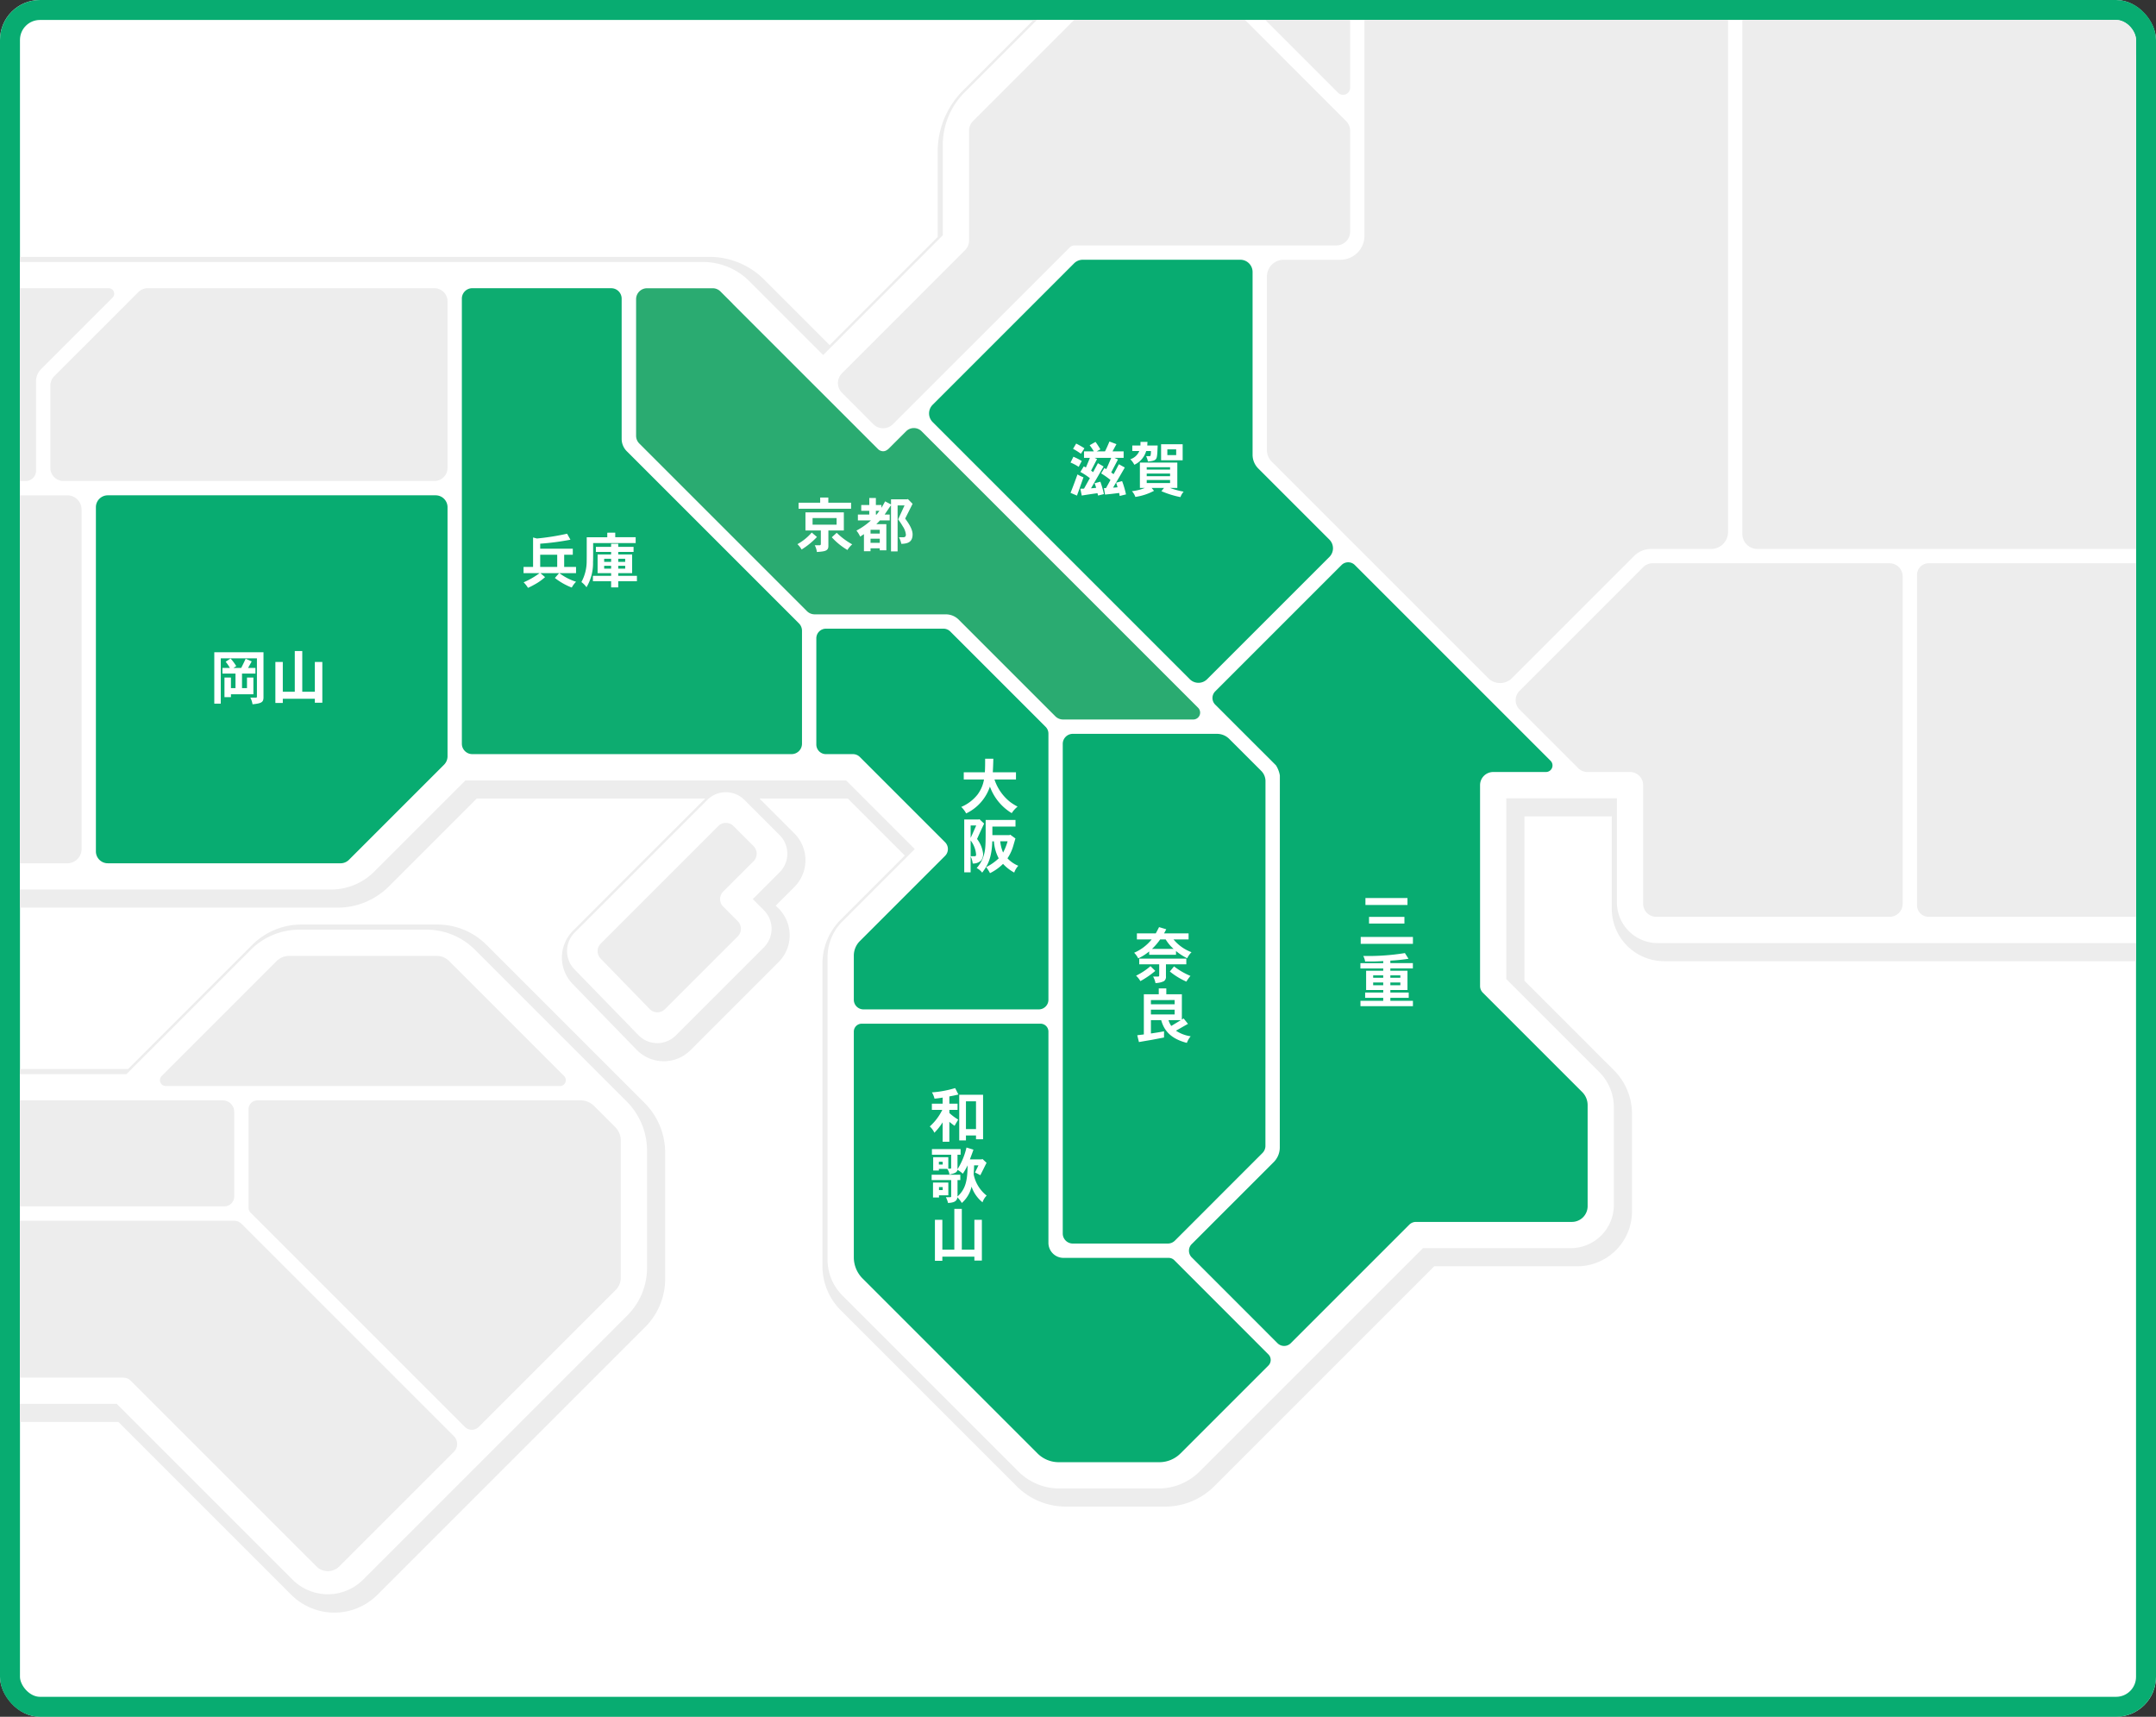 <svg id="グループ_194" data-name="グループ 194" xmlns="http://www.w3.org/2000/svg" xmlns:xlink="http://www.w3.org/1999/xlink" width="540" height="430" viewBox="0 0 540 430">
  <rect x="0" y="0" width="540" height="430" fill="#333333" stroke="none"/>
  <defs>
    <clipPath id="clip-path">
      <rect id="長方形_181" data-name="長方形 181" width="530" height="398.907" rx="10" fill="none"/>
    </clipPath>
    <clipPath id="clip-path-3">
      <rect id="長方形_183" data-name="長方形 183" width="530" height="398.907" rx="5" fill="none"/>
    </clipPath>
  </defs>
  <g id="長方形_185" data-name="長方形 185" fill="#fff" stroke="#08ac71" stroke-width="5">
    <rect width="540" height="430" rx="10" stroke="none"/>
    <rect x="2.5" y="2.5" width="535" height="425" rx="7.5" fill="none"/>
  </g>
  <g id="グループ_193" data-name="グループ 193" transform="translate(5 4.998)">
    <g id="グループ_186" data-name="グループ 186" transform="translate(0 0.002)">
      <g id="グループ_185" data-name="グループ 185" transform="translate(0 0)" clip-path="url(#clip-path)">
        <path id="パス_3160" data-name="パス 3160" d="M156.409,1412.377l-39.532-39.532a17.353,17.353,0,0,0-12.352-5.116h-34a17.4,17.4,0,0,0-12.384,5.13l-31.057,31.057H0v88.4H24.664l43.275,43.275a15.279,15.279,0,0,0,21.608,0l67.02-67.02a17.071,17.071,0,0,0,5.033-12.15v-31.511a17.607,17.607,0,0,0-5.191-12.532" transform="translate(0 -1141.158)" fill="#ededed"/>
        <path id="パス_3161" data-name="パス 3161" d="M253.871,0,236.192,17.683a21.648,21.648,0,0,0-6.336,15.3V54.359L202.8,81.435,186.411,65.047a19.361,19.361,0,0,0-13.78-5.708H0v163H79.5a18.189,18.189,0,0,0,12.947-5.363l21.973-21.972h57.228l-33.126,33.126a9.484,9.484,0,0,0-.1,13.316l16.022,16.487a9.484,9.484,0,0,0,6.734,2.874h.068a9.484,9.484,0,0,0,6.706-2.778l22.06-22.06a9.484,9.484,0,0,0,0-13.412l-.724-.724,4.672-4.672a9.484,9.484,0,0,0,0-13.413l-8.744-8.744h22.123l14.286,14.286L205.6,225.318a15.632,15.632,0,0,0-4.608,11.126v75.639a15.63,15.63,0,0,0,4.609,11.126l44.021,44.021A17.387,17.387,0,0,0,262,372.356h24.787a17.387,17.387,0,0,0,12.375-5.126l55.062-55.062h35.8a13.748,13.748,0,0,0,13.732-13.732V274.012a15.4,15.4,0,0,0-4.541-10.963l-22.4-22.4v-41.17h21.881v23.156a13.129,13.129,0,0,0,13.115,13.115H530V0Z" transform="translate(0 -0.002)" fill="#ededed"/>
      </g>
    </g>
    <g id="グループ_188" data-name="グループ 188" transform="translate(0 0.002)">
      <g id="グループ_187" data-name="グループ 187" transform="translate(0 0)" clip-path="url(#clip-path)">
        <path id="パス_3162" data-name="パス 3162" d="M871.589,1169.578a6.575,6.575,0,0,0-9.3,0l-33.205,33.206a6.575,6.575,0,0,0-.066,9.231l16.022,16.487a6.576,6.576,0,0,0,4.668,1.992h.047a6.574,6.574,0,0,0,4.649-1.926l22.059-22.059a6.575,6.575,0,0,0,0-9.3l-2.782-2.781,6.729-6.729a6.575,6.575,0,0,0,0-9.3Z" transform="translate(-690.137 -974.225)" fill="#fff"/>
        <path id="パス_3163" data-name="パス 3163" d="M151.925,1418.455l-37.938-37.938a17.166,17.166,0,0,0-12.219-5.061H70.028a17.212,17.212,0,0,0-12.251,5.075l-31.112,31.112H0v82.58H24.239l44.04,44.04a12.508,12.508,0,0,0,17.668,0l66.136-66.136a16.884,16.884,0,0,0,4.978-12.017v-29.256a17.421,17.421,0,0,0-5.136-12.4" transform="translate(0 -1147.605)" fill="#fff"/>
        <path id="パス_3164" data-name="パス 3164" d="M254.727,0,236.621,18.11a18.615,18.615,0,0,0-5.485,13.246V53.934L201.17,83.921,182.724,65.475A16.471,16.471,0,0,0,171,60.619H0V217.8H77.87a15.3,15.3,0,0,0,10.89-4.511l22.824-22.825h95.333l17.195,17.195L206.03,225.746a12.741,12.741,0,0,0-3.756,9.069v75.639a12.741,12.741,0,0,0,3.757,9.069l44.021,44.021a14.5,14.5,0,0,0,10.318,4.274h24.787a14.5,14.5,0,0,0,10.318-4.274l55.914-55.914h37a10.835,10.835,0,0,0,10.823-10.823V272.383a12.513,12.513,0,0,0-3.689-8.906l-23.25-23.25V194.943h27.7v26.066a10.217,10.217,0,0,0,10.205,10.205H530V0Z" transform="translate(0 -0.002)" fill="#fff"/>
      </g>
    </g>
    <g id="グループ_190" data-name="グループ 190" transform="translate(0 0.002)">
      <g id="グループ_189" data-name="グループ 189" transform="translate(0 0)" clip-path="url(#clip-path-3)">
        <path id="パス_3165" data-name="パス 3165" d="M1474.8,432.66l-17.817-17.819a4.858,4.858,0,0,1-1.423-3.435V365.628a3.065,3.065,0,0,0-3.065-3.065H1413.02a3.065,3.065,0,0,0-2.167.9l-35.422,35.423a3.065,3.065,0,0,0,0,4.335l64.405,64.406a3.065,3.065,0,0,0,4.335,0l30.63-30.63a3.065,3.065,0,0,0,0-4.335" transform="translate(-1146.834 -302.503)" fill="#08ac71"/>
        <path id="パス_3166" data-name="パス 3166" d="M976.3,487.292h32.86a4.537,4.537,0,0,1,3.208,1.329l24.206,24.207a2.744,2.744,0,0,0,1.939.8h32.6a1.722,1.722,0,0,0,1.218-2.94l-69.256-69.255a2.743,2.743,0,0,0-3.876,0l-4.493,4.48a1.685,1.685,0,0,1-.227.15,1.629,1.629,0,0,1-1.647.255,1.75,1.75,0,0,1-.659-.407L955.8,409.552c-.031-.03-.047-.071-.075-.1l-3.038-3.04a2.743,2.743,0,0,0-1.94-.8H934.308a2.743,2.743,0,0,0-2.743,2.743V442.56a2.743,2.743,0,0,0,.8,1.939l41.991,41.99a2.743,2.743,0,0,0,1.939.8" transform="translate(-777.246 -338.414)" fill="#2aab71"/>
        <path id="パス_3167" data-name="パス 3167" d="M1342.579,1625.294l22.01-22.01a1.981,1.981,0,0,0,0-2.8l-23.568-23.59a1.98,1.98,0,0,0-1.4-.581h-26.349a3.775,3.775,0,0,1-3.775-3.775v-52.9a1.981,1.981,0,0,0-1.981-1.981h-44.78a1.981,1.981,0,0,0-1.981,1.981v56.542a7.5,7.5,0,0,0,2.2,5.3l43.807,43.808a7.5,7.5,0,0,0,5.3,2.2h25.217a7.5,7.5,0,0,0,5.3-2.2" transform="translate(-1051.904 -1266.253)" fill="#08ac71"/>
        <path id="パス_3168" data-name="パス 3168" d="M1627.412,1182.579l.016-91.353a3.629,3.629,0,0,0-1.064-2.568l-6.563-6.563-1.455-1.453a4.334,4.334,0,0,0-3.062-1.267h-36.115a2.52,2.52,0,0,0-2.52,2.52v122.627a2.52,2.52,0,0,0,2.52,2.521h23.793a2.521,2.521,0,0,0,1.783-.739l21.929-21.945a2.521,2.521,0,0,0,.738-1.781" transform="translate(-1315.469 -900.571)" fill="#08ac71"/>
        <path id="パス_3169" data-name="パス 3169" d="M1856.88,872.509a1.645,1.645,0,0,0,1.163-2.807l-13.918-13.918-35.114-35.116a2.351,2.351,0,0,0-3.324,0l-31.642,31.642a2.35,2.35,0,0,0,0,3.324l7.118,7.117,8.09,8.079a6.853,6.853,0,0,1,.981,2.538l-.016,93.27a5.2,5.2,0,0,1-1.646,3.7l-20.415,20.413a2.35,2.35,0,0,0,0,3.323l21.487,21.5a2.351,2.351,0,0,0,3.325,0l29.689-29.689a2.35,2.35,0,0,1,1.662-.688h39.056a3.944,3.944,0,0,0,3.944-3.944V955.943a4.619,4.619,0,0,0-1.353-3.266l-24.9-24.9a2.351,2.351,0,0,1-.688-1.662V875.8a3.291,3.291,0,0,1,3.292-3.291Z" transform="translate(-1474.677 -684.145)" fill="#08ac71"/>
        <path id="パス_3170" data-name="パス 3170" d="M670.74,405.6a2.609,2.609,0,0,0-2.609,2.609v111.48a2.609,2.609,0,0,0,2.609,2.609h79.974a2.609,2.609,0,0,0,2.609-2.609V491.4a2.61,2.61,0,0,0-.764-1.845l-43.117-43.117a4.4,4.4,0,0,1-1.289-3.113V408.213a2.609,2.609,0,0,0-2.609-2.609Z" transform="translate(-557.452 -338.414)" fill="#0dac70"/>
        <path id="パス_3171" data-name="パス 3171" d="M903.636,1214.826,874.2,1244.261a2.686,2.686,0,0,0-.027,3.77l12.279,12.635a2.685,2.685,0,0,0,3.825.027l18.234-18.235a2.685,2.685,0,0,0,0-3.8l-3.633-3.633a2.686,2.686,0,0,1,0-3.8l7.58-7.58a2.685,2.685,0,0,0,0-3.8l-5.026-5.026a2.686,2.686,0,0,0-3.8,0" transform="translate(-728.729 -1012.928)" fill="#ededed"/>
        <path id="パス_3172" data-name="パス 3172" d="M1215.867,1015.735h43.919a2.412,2.412,0,0,0,2.412-2.412V946.667a2.411,2.411,0,0,0-.706-1.705l-23.875-23.875a2.41,2.41,0,0,0-1.705-.707h-29.435a2.412,2.412,0,0,0-2.412,2.412v26.6a2.412,2.412,0,0,0,2.412,2.412h6.772a2.412,2.412,0,0,1,1.705.706l21.358,21.358a2.411,2.411,0,0,1,0,3.411l-21.346,21.346a5.157,5.157,0,0,0-1.51,3.646v11.052a2.412,2.412,0,0,0,2.412,2.412" transform="translate(-1004.605 -767.915)" fill="#08ac71"/>
        <path id="パス_3184" data-name="パス 3184" d="M2316.408,821.475h-20.694a3.292,3.292,0,0,0-2.328.964l-31,31a3.292,3.292,0,0,0,0,4.656l14.7,14.7a3.292,3.292,0,0,0,2.328.964h10.648a3.293,3.293,0,0,1,3.293,3.293v29.686a3.292,3.292,0,0,0,3.292,3.292h58.424a3.292,3.292,0,0,0,3.293-3.292V824.767a3.293,3.293,0,0,0-3.293-3.292Z" transform="translate(-1886.807 -685.394)" fill="#ededed"/>
        <path id="パス_3185" data-name="パス 3185" d="M45.957,450.6a3.29,3.29,0,0,0,3.289,3.29h92.9a3.29,3.29,0,0,0,3.289-3.29V408.894a3.29,3.29,0,0,0-3.289-3.29H70.331a3.29,3.29,0,0,0-2.326.963L46.92,427.651a3.29,3.29,0,0,0-.963,2.326Z" transform="translate(-38.344 -338.414)" fill="#ededed"/>
        <path id="パス_3186" data-name="パス 3186" d="M117.791,810.9h58.293a2.981,2.981,0,0,0,2.108-.873l23.817-23.817a2.981,2.981,0,0,0,.873-2.108V721.716a2.981,2.981,0,0,0-2.981-2.981H117.791a2.981,2.981,0,0,0-2.981,2.981v86.2a2.981,2.981,0,0,0,2.981,2.981" transform="translate(-95.791 -599.673)" fill="#08ac71"/>
        <path id="パス_3187" data-name="パス 3187" d="M312.872,1445.211l-28.78-28.78a4.448,4.448,0,0,0-3.145-1.3H244a4.448,4.448,0,0,0-3.145,1.3l-28.78,28.78a1.472,1.472,0,0,0,1.041,2.512h98.713a1.472,1.472,0,0,0,1.041-2.512" transform="translate(-176.584 -1180.705)" fill="#ededed"/>
        <path id="パス_3188" data-name="パス 3188" d="M345.606,1660.441a1.714,1.714,0,0,0,.5,1.212l53.685,53.685a2.456,2.456,0,0,0,3.473,0l34.318-34.318a4.3,4.3,0,0,0,1.26-3.041v-34.391a4.683,4.683,0,0,0-1.372-3.312l-5.358-5.358a4.684,4.684,0,0,0-3.312-1.372H347.85a2.245,2.245,0,0,0-2.244,2.245Z" transform="translate(-288.355 -1362.943)" fill="#ededed"/>
        <path id="パス_3189" data-name="パス 3189" d="M1909.758,0V54.056a6.006,6.006,0,0,1-6.006,6.006h-14.212a4.213,4.213,0,0,0-4.213,4.213v43.412a4.212,4.212,0,0,0,1.234,2.979l20.385,20.387.007,0,33.8,33.8a4.213,4.213,0,0,0,5.958,0l30.6-30.6a6.006,6.006,0,0,1,4.246-1.759h15.049a4.213,4.213,0,0,0,4.213-4.213V0Z" transform="translate(-1573.014 -0.002)" fill="#ededed"/>
        <path id="パス_3190" data-name="パス 3190" d="M1365.023,53.032V27.757a3.444,3.444,0,0,0-1.008-2.434L1338.7,0h-42.813l-25.3,25.308a3.442,3.442,0,0,0-1.008,2.434V55.229a3.444,3.444,0,0,1-1.008,2.434l-30.826,30.846a3.443,3.443,0,0,0,0,4.868l7.876,7.881a3.443,3.443,0,0,0,4.87,0L1294.771,57a1.794,1.794,0,0,1,1.268-.526h65.541a3.443,3.443,0,0,0,3.443-3.443" transform="translate(-1031.866 -0.002)" fill="#ededed"/>
        <path id="パス_3191" data-name="パス 3191" d="M1904.119,16.982V0h-21.25L1901.1,18.233a1.77,1.77,0,0,0,3.022-1.251" transform="translate(-1570.962 -0.002)" fill="#ededed"/>
        <path id="パス_3192" data-name="パス 3192" d="M2702.776,0h-98.606V128.721a3.775,3.775,0,0,0,3.775,3.774h94.831Z" transform="translate(-2172.777 -0.002)" fill="#ededed"/>
        <path id="パス_3193" data-name="パス 3193" d="M2923.143,821.475H2871.2a2.913,2.913,0,0,0-2.913,2.913v82.727a2.913,2.913,0,0,0,2.913,2.913h51.94Z" transform="translate(-2393.143 -685.394)" fill="#ededed"/>
        <path id="パス_3194" data-name="パス 3194" d="M0,1660.1H51.181a2.483,2.483,0,0,0,2.483-2.483v-21.191a2.878,2.878,0,0,0-2.878-2.878H29.394l0,0H0Z" transform="translate(0 -1362.943)" fill="#ededed"/>
        <path id="パス_3195" data-name="パス 3195" d="M15.431,807.333V722.3a3.564,3.564,0,0,0-3.564-3.564H0V810.9H11.867a3.564,3.564,0,0,0,3.564-3.564" transform="translate(0 -599.673)" fill="#ededed"/>
        <path id="パス_3196" data-name="パス 3196" d="M108.695,1869.472l-7.785-7.785L55.52,1816.3a2.748,2.748,0,0,0-1.943-.8H0v39.3H25.827a2.747,2.747,0,0,1,1.943.8l46.493,46.493a4.034,4.034,0,0,0,5.705,0l28.726-28.726a2.748,2.748,0,0,0,0-3.886" transform="translate(0 -1514.746)" fill="#ededed"/>
        <path id="パス_3197" data-name="パス 3197" d="M0,453.888H1.444a2.582,2.582,0,0,0,2.582-2.582V428.942a4.376,4.376,0,0,1,1.282-3.094l17.887-17.886a1.381,1.381,0,0,0-.976-2.357H0Z" transform="translate(0 -338.414)" fill="#ededed"/>
        <path id="パス_3198" data-name="パス 3198" d="M1.32-11.925V.945H2.94V-10.4H12V-.8c0,.165-.075.24-.225.24H10.35A5.585,5.585,0,0,1,10.9,1.11c2.385-.225,2.7-.6,2.745-1.665v-11.37Zm8.46,3.93c.315-.555.6-1.065.915-1.635L9.18-10.3c-.36.795-.72,1.53-1.125,2.31H6.105l.72-.465a13.241,13.241,0,0,0-1.425-1.9l-1.23.81a11.493,11.493,0,0,1,1.065,1.56H3.36v1.41H6.63V-2.94H5.49V-5.58H3.87v4.9H5.49v-.72h5.625V-5.58H9.51v2.64H8.265V-6.585h3.36v-1.41Zm11.7-4.23v10.2h-3v-7.47H16.62V.78h1.86V-.27h8.025V.72H28.38V-9.495H26.505v7.47h-3.15v-10.2Z" transform="translate(47.352 170.291)" fill="#fff"/>
        <path id="パス_3201" data-name="パス 3201" d="M8.265-9c.06-.93.105-2.115.135-3.405H6.345c0,1.32,0,2.445-.075,3.405H.99v1.8H6.06A8.8,8.8,0,0,1,4.44-3.42,10.375,10.375,0,0,1,.36-.33,6.244,6.244,0,0,1,1.59,1.3a11.491,11.491,0,0,0,5.955-6.72,12.877,12.877,0,0,0,5.46,6.645,7.024,7.024,0,0,1,1.47-1.635A13.131,13.131,0,0,1,12.6-1.575,11.971,11.971,0,0,1,8.685-7.2H14.07V-9ZM4.9,2.73l-.12.09H1.11V16.05h1.6V12.06a5.526,5.526,0,0,1,.525,1.785,2.783,2.783,0,0,0,2.115-.78,2.775,2.775,0,0,0,.495-1.59A7.505,7.505,0,0,0,4.32,7.7c.855-1.89.945-2.1,1.77-3.855Zm1.575.21V4.7c0,4.155,0,5.565-.465,7.08a8.116,8.116,0,0,1-1.785,3.2,4.15,4.15,0,0,1,1.38,1.155c1.29-1.74,2.37-3.4,2.535-7.845H8.55a10.436,10.436,0,0,0,1.2,4.26,13.722,13.722,0,0,1-3.135,2.2A10.572,10.572,0,0,1,7.56,16.26a12.278,12.278,0,0,0,3.27-2.325,10.794,10.794,0,0,0,2.8,2.175,4.878,4.878,0,0,1,1.02-1.7A7.586,7.586,0,0,1,11.94,12.54a10.909,10.909,0,0,0,1.41-2.985c.09-.285.48-1.665.585-1.98l-1.32-.96-.165.12H8.16V4.59h5.79V2.94ZM2.715,8.07A6.614,6.614,0,0,1,4.08,11.625c0,.36-.21.4-.405.4h-.96Zm0-3.75H4.11C3.39,5.955,3,6.84,2.715,7.425ZM11.97,8.28a13.843,13.843,0,0,1-1.125,2.82,9.5,9.5,0,0,1-.72-2.82Z" transform="translate(235.396 197.439)" fill="#fff"/>
        <path id="パス_3199" data-name="パス 3199" d="M9.285-7.095v3.06H5.025v-3.06ZM8.7-1.275a16.39,16.39,0,0,0,4.23,2.4A6.014,6.014,0,0,1,14.01-.33,13.7,13.7,0,0,1,9.825-2.49H14V-4.035h-2.97v-3.06h2.16V-8.6H5.025v-1.26a65.3,65.3,0,0,0,7.575-1l-.84-1.5a61.578,61.578,0,0,1-7.56,1.2l-.96-.255v7.38H.855V-2.49h4.02a19.481,19.481,0,0,1-4,2.3A6.966,6.966,0,0,1,1.965,1.2,16.086,16.086,0,0,0,3.51.42,13.785,13.785,0,0,0,6.24-1.485l-1.155-1h4.68ZM22.785-9.84v.78h-3.81V-7.8h3.81v.63H19.4v4.68h3.39v.675h-4.56V-.45h4.56V1.08H24.57V-.45h4.68V-1.815H24.57V-2.49h3.48V-7.17H24.57V-7.8h3.84V-9.06H24.57v-.78Zm0,3.75v.78h-1.74v-.78Zm3.525,0v.78H24.57v-.78ZM22.785-4.335v.72h-1.74v-.72Zm3.525,0v.72H24.57v-.72Zm-4.485-8.28v1.14H16.68c0,5.01,0,5.52-.015,5.94a10.858,10.858,0,0,1-1.32,5.28,5.87,5.87,0,0,1,1.275,1.3,11.712,11.712,0,0,0,1.635-6.24c.03-.705.03-1.605.03-4.815h10.65v-1.47H23.82v-1.14Z" transform="translate(125.276 141.039)" fill="#fff"/>
        <path id="パス_3205" data-name="パス 3205" d="M8.025-10.635A21.009,21.009,0,0,0,6.81-12.51l-1.47.84a14.578,14.578,0,0,1,1.05,1.53H3.93V-8.5H5.4c-.285.735-.66,1.59-.99,2.4l-.54-.27L3.015-4.98A16.328,16.328,0,0,1,5.4-3.42C4.9-2.565,4.395-1.62,3.93-.8L3.015-.78,3.36.93C4.65.72,6.03.51,7.3.345l.15.585L8.91.57a22.816,22.816,0,0,0-.885-3.105l-1.455.39A11.512,11.512,0,0,1,6.975-1c-.405.045-.84.09-1.29.12.825-1.44,1.47-2.565,1.89-3.285.18-.315,1.05-1.83,1.26-2.175L7.41-7.17c-.39.75-.81,1.515-1.2,2.235L5.7-5.31C6.18-6.24,6.7-7.26,7.2-8.2l-.6-.3h4.14c-.39.93-.81,1.9-1.23,2.82l-.48-.27L8.22-4.62a21.915,21.915,0,0,1,2.34,1.65c-.375.69-.765,1.38-1.11,2.025L8.925-.93,9.195.69c1.23-.12,2.385-.255,3.54-.405l.135.75,1.575-.39a22.71,22.71,0,0,0-.975-3.33l-1.5.405c.165.45.27.81.36,1.14-.33.045-.75.075-1.125.09,1.005-1.695,2.325-3.96,2.94-5.04L12.66-6.915c-.42.81-.87,1.7-1.32,2.49l-.6-.42c.255-.525,1.455-2.79,1.695-3.255l-.885-.4h2.3V-10.14H11.07c.165-.285.84-1.545.99-1.8L10.3-12.6c-.345.825-.72,1.695-1.11,2.46H7.11Zm-6.84-.135A16.35,16.35,0,0,1,3.15-9.54L4.035-10.9a18.9,18.9,0,0,0-2.07-1.185ZM3.36-7.725A17.026,17.026,0,0,0,1.275-8.79L.555-7.335a11.411,11.411,0,0,1,2.04,1.08ZM2.175.945C2.34.405,2.445.18,2.55-.12c.165-.4.315-.9.525-1.5.18-.48.375-1.05.72-2.01a9.236,9.236,0,0,1-1.5-.735C1.725-2.79,1.155-1.23.555.255Zm23.31-7.11v.6h-5.85v-.6Zm0,1.59v.66h-5.85v-.66ZM17.925-7.32V-.975H19.17a11.649,11.649,0,0,1-3.24.81,4.114,4.114,0,0,1,.855,1.44,14.176,14.176,0,0,0,4.68-1.53l-.6-.72H23.97l-.66.81A23.44,23.44,0,0,0,28.08,1.32a4.412,4.412,0,0,1,.8-1.365,19.484,19.484,0,0,1-3.435-.93H27.3V-7.32Zm7.56,4.365v.75h-5.85v-.75Zm-7.41-9.555-.015.915H16.02v1.38h1.755a3.623,3.623,0,0,1-2.25,2.055A5.247,5.247,0,0,1,16.53-6.78a5.462,5.462,0,0,0,2.97-3.435h1.185a4,4,0,0,1-.1,1.14c-.03.105-.075.135-.33.135h-.765a6.191,6.191,0,0,1,.45,1.35c1.98-.165,2.175-.51,2.3-1.635.045-.36.075-.84.135-2.37H19.77l.06-.915Zm8.94,1.875v1.44H24.8v-1.44Zm-3.78-1.29v4.02h5.4v-4.02Z" transform="translate(262.577 118.188)" fill="#fff"/>
        <path id="パス_3200" data-name="パス 3200" d="M10.425-7.3v1.65H4.41V-7.3ZM2.625-8.73V-4.2H6.48V-.855c0,.225-.09.36-.27.36H4.95A4.668,4.668,0,0,1,5.49,1.2C7.395,1.05,8.37.975,8.37-.285V-4.2h3.87V-8.73Zm3.69-3.72v1.305H.9V-9.63H14.055v-1.515h-5.7V-12.45ZM4.2-3.675A13.282,13.282,0,0,1,.615-.765,6.178,6.178,0,0,1,1.665.57a19.15,19.15,0,0,0,3.84-3.135ZM9.225-2.49A16.878,16.878,0,0,0,13.14.69a6.146,6.146,0,0,1,1.2-1.41,17.684,17.684,0,0,1-3.885-2.895Zm13.35-9a16.892,16.892,0,0,1-.93,1.62v-.7h-1.38V-12.33h-1.65v1.755H16.6V-9.12h2.01v.945h-2.85V-6.72h3.27A16.994,16.994,0,0,1,15.4-4.17a7.541,7.541,0,0,1,.945,1.53c.33-.255.63-.435.93-.63V1h1.65V.27h2.31V.78h1.65V-5.775H20.37c.345-.33.63-.615.915-.945H23.73V-8.175H22.455c.225-.315,1.32-1.98,1.6-2.34V1.05h1.65V-10.47h1.74c-.24.51-1.365,2.955-1.6,3.5A16.367,16.367,0,0,1,27-5.235a4.5,4.5,0,0,1,.78,2.07c0,.675-.435.675-.81.675h-.93a5.962,5.962,0,0,1,.6,1.65c1.35-.06,2.82-.255,2.82-2.385,0-1.47-1.32-3.21-1.86-3.945.045-.09,1.56-3.09,1.86-3.705L28.275-12.06,28.08-12H24.06v1.29ZM21.24-4.365v.945H18.93v-.945Zm0,2.235V-1.1H18.93V-2.13Zm-.075-6.99c-.255.315-.45.615-.72.945h-.18V-9.12Z" transform="translate(194.111 132.062)" fill="#fff"/>
        <path id="パス_3203" data-name="パス 3203" d="M8.235-9.645A10.463,10.463,0,0,0,10.23-7.26H4.815A15.323,15.323,0,0,0,6.87-9.645Zm-.405-1.5c.21-.375.405-.72.555-1.035l-1.8-.54c-.225.465-.525,1.02-.825,1.575H1.035v1.5H4.74A11.427,11.427,0,0,1,.345-6.3a5.39,5.39,0,0,1,1.02,1.41A12.663,12.663,0,0,0,4.11-6.63v.84h6.72v-.945a13.906,13.906,0,0,0,2.8,1.815,5.5,5.5,0,0,1,1.08-1.515A10.728,10.728,0,0,1,10.2-9.645h3.78v-1.5ZM1.62-4.83V-3.4h5v2.79a.241.241,0,0,1-.255.27H5.085a4.894,4.894,0,0,1,.6,1.635,5.2,5.2,0,0,0,2.1-.465A1.312,1.312,0,0,0,8.31-.405v-3h5.1V-4.83ZM9.285-1.605A17.911,17.911,0,0,0,13.425.93,11.09,11.09,0,0,1,14.445-.5a18.2,18.2,0,0,1-4.11-2.385ZM4.44-2.94A16.788,16.788,0,0,1,.825-.555,5.532,5.532,0,0,1,1.905.81,22.765,22.765,0,0,0,5.64-1.755Zm6.045,10.9V9.15H4.545V7.965Zm0-2.415V6.6H4.545V5.55ZM12.3,4.1H8.4V2.625H6.51V4.1H2.775V14.16c-.51.075-1.11.12-1.65.21l.42,1.7c1.425-.255,2.25-.39,3.135-.54.81-.15,1.635-.315,3.15-.6V13.38c-1.005.195-2.19.39-3.285.54V10.575H7.11c.57,1.92,1.725,4.5,6.435,5.7a5.809,5.809,0,0,1,.96-1.65,9,9,0,0,1-3.69-1.4c.99-.555,2.04-1.17,3.015-1.71l-1.1-1.365-.435.27Zm-.255,6.48c-1.005.615-1.755,1.065-2.4,1.455a4.8,4.8,0,0,1-.69-1.455Z" transform="translate(278.718 239.934)" fill="#fff"/>
        <path id="パス_3204" data-name="パス 3204" d="M2.13-11.34V-9.6H12.66v-1.74Zm.9,4.725V-4.95h8.865V-6.615ZM.945-1.59V.135h13.08V-1.59ZM8.37,4.335a42.757,42.757,0,0,0,4.545-.465l-.9-1.425a57.41,57.41,0,0,1-10.44.72,4.395,4.395,0,0,1,.48,1.4c1.08-.015,1.71-.015,2.43-.015.585-.015,1.2-.045,2.1-.1v.525H.87v1.32H6.585V6.87H2.3V11.7h4.29v.63H2.055v1.32h4.53v.75H.885v1.35h13.14V14.4H8.37v-.75h4.6V12.33H8.37V11.7h4.29V6.87H8.37V6.285h5.64V4.965H8.37ZM6.585,8.025v.6H4.065v-.6Zm4.29,0v.6H8.37v-.6ZM6.585,9.81v.69H4.065V9.81Zm4.29,0v.69H8.37V9.81Z" transform="translate(334.863 231.271)" fill="#fff"/>
        <path id="パス_3202" data-name="パス 3202" d="M5.235-10.4c.675-.12,1.545-.285,2.265-.48L6.69-12.48c-1.2.345-1.875.495-2.55.63a24.476,24.476,0,0,1-3.27.435A5.464,5.464,0,0,1,1.515-9.84c.615-.045,1.38-.15,2.04-.27v1.53H.855v1.56h2.61A13.6,13.6,0,0,1,.33-2.88,5.02,5.02,0,0,1,1.485-1.3a15.573,15.573,0,0,0,2.07-2.61V.945h1.68v-4.98c.435.345.9.735,1.32,1,.255-.495.54-.93.885-1.56a13.622,13.622,0,0,1-2.2-1.65v-.78H7.29V-8.58H5.235Zm6.675,1.23V-2.22H9.39V-9.165Zm-4.2-1.65V.615H9.39V-.615h2.52V.33h1.77V-10.815ZM3.57,5.97v.7H2.61v-.7Zm8.955.9c-.24.48-.555,1.17-.87,1.785.495.24.825.39,1.335.69.225-.435,1.32-2.625,1.56-3.12l-1.035-.96-.165.1H10.38c.33-.87.72-1.9.885-2.43L9.525,2.4a17.774,17.774,0,0,1-2.25,5.445V4.2h.78V2.79H.87V4.2H5.685V7.47c0,.135-.06.225-.21.225h-.5V4.83H1.185V8.16H2.61V7.755H4.695a2.642,2.642,0,0,1,.555,1.41c1.485-.33,1.875-.54,2.025-1.185a8.848,8.848,0,0,1,1.335.975A16.386,16.386,0,0,0,9.8,6.87c-.015,4.08-.615,6.03-2.52,7.8V10.56h.7V9.21H.8v1.35h4.89v4.05c0,.165-.075.24-.255.24H4.365a5.934,5.934,0,0,1,.54,1.44c1.2-.06,2.235-.3,2.34-1.425a7.745,7.745,0,0,1,1.11,1.425,7.773,7.773,0,0,0,2.445-4.1,8.411,8.411,0,0,0,2.745,3.93,4.184,4.184,0,0,1,1.035-1.68A8.939,8.939,0,0,1,11.325,9.12c.045-.84.105-1.575.105-2.25ZM3.57,12.315v.75H2.64v-.75Zm-2.43-1.14v3.75h1.5V14.37H4.98V11.175Zm5.34,6.6v10.2h-3v-7.47H1.62V30.78H3.48V29.73h8.025v.99H13.38V20.505H11.505v7.47H8.355v-10.2Z" transform="translate(227.544 280.018)" fill="#fff"/>
      </g>
    </g>
  </g>
</svg>
